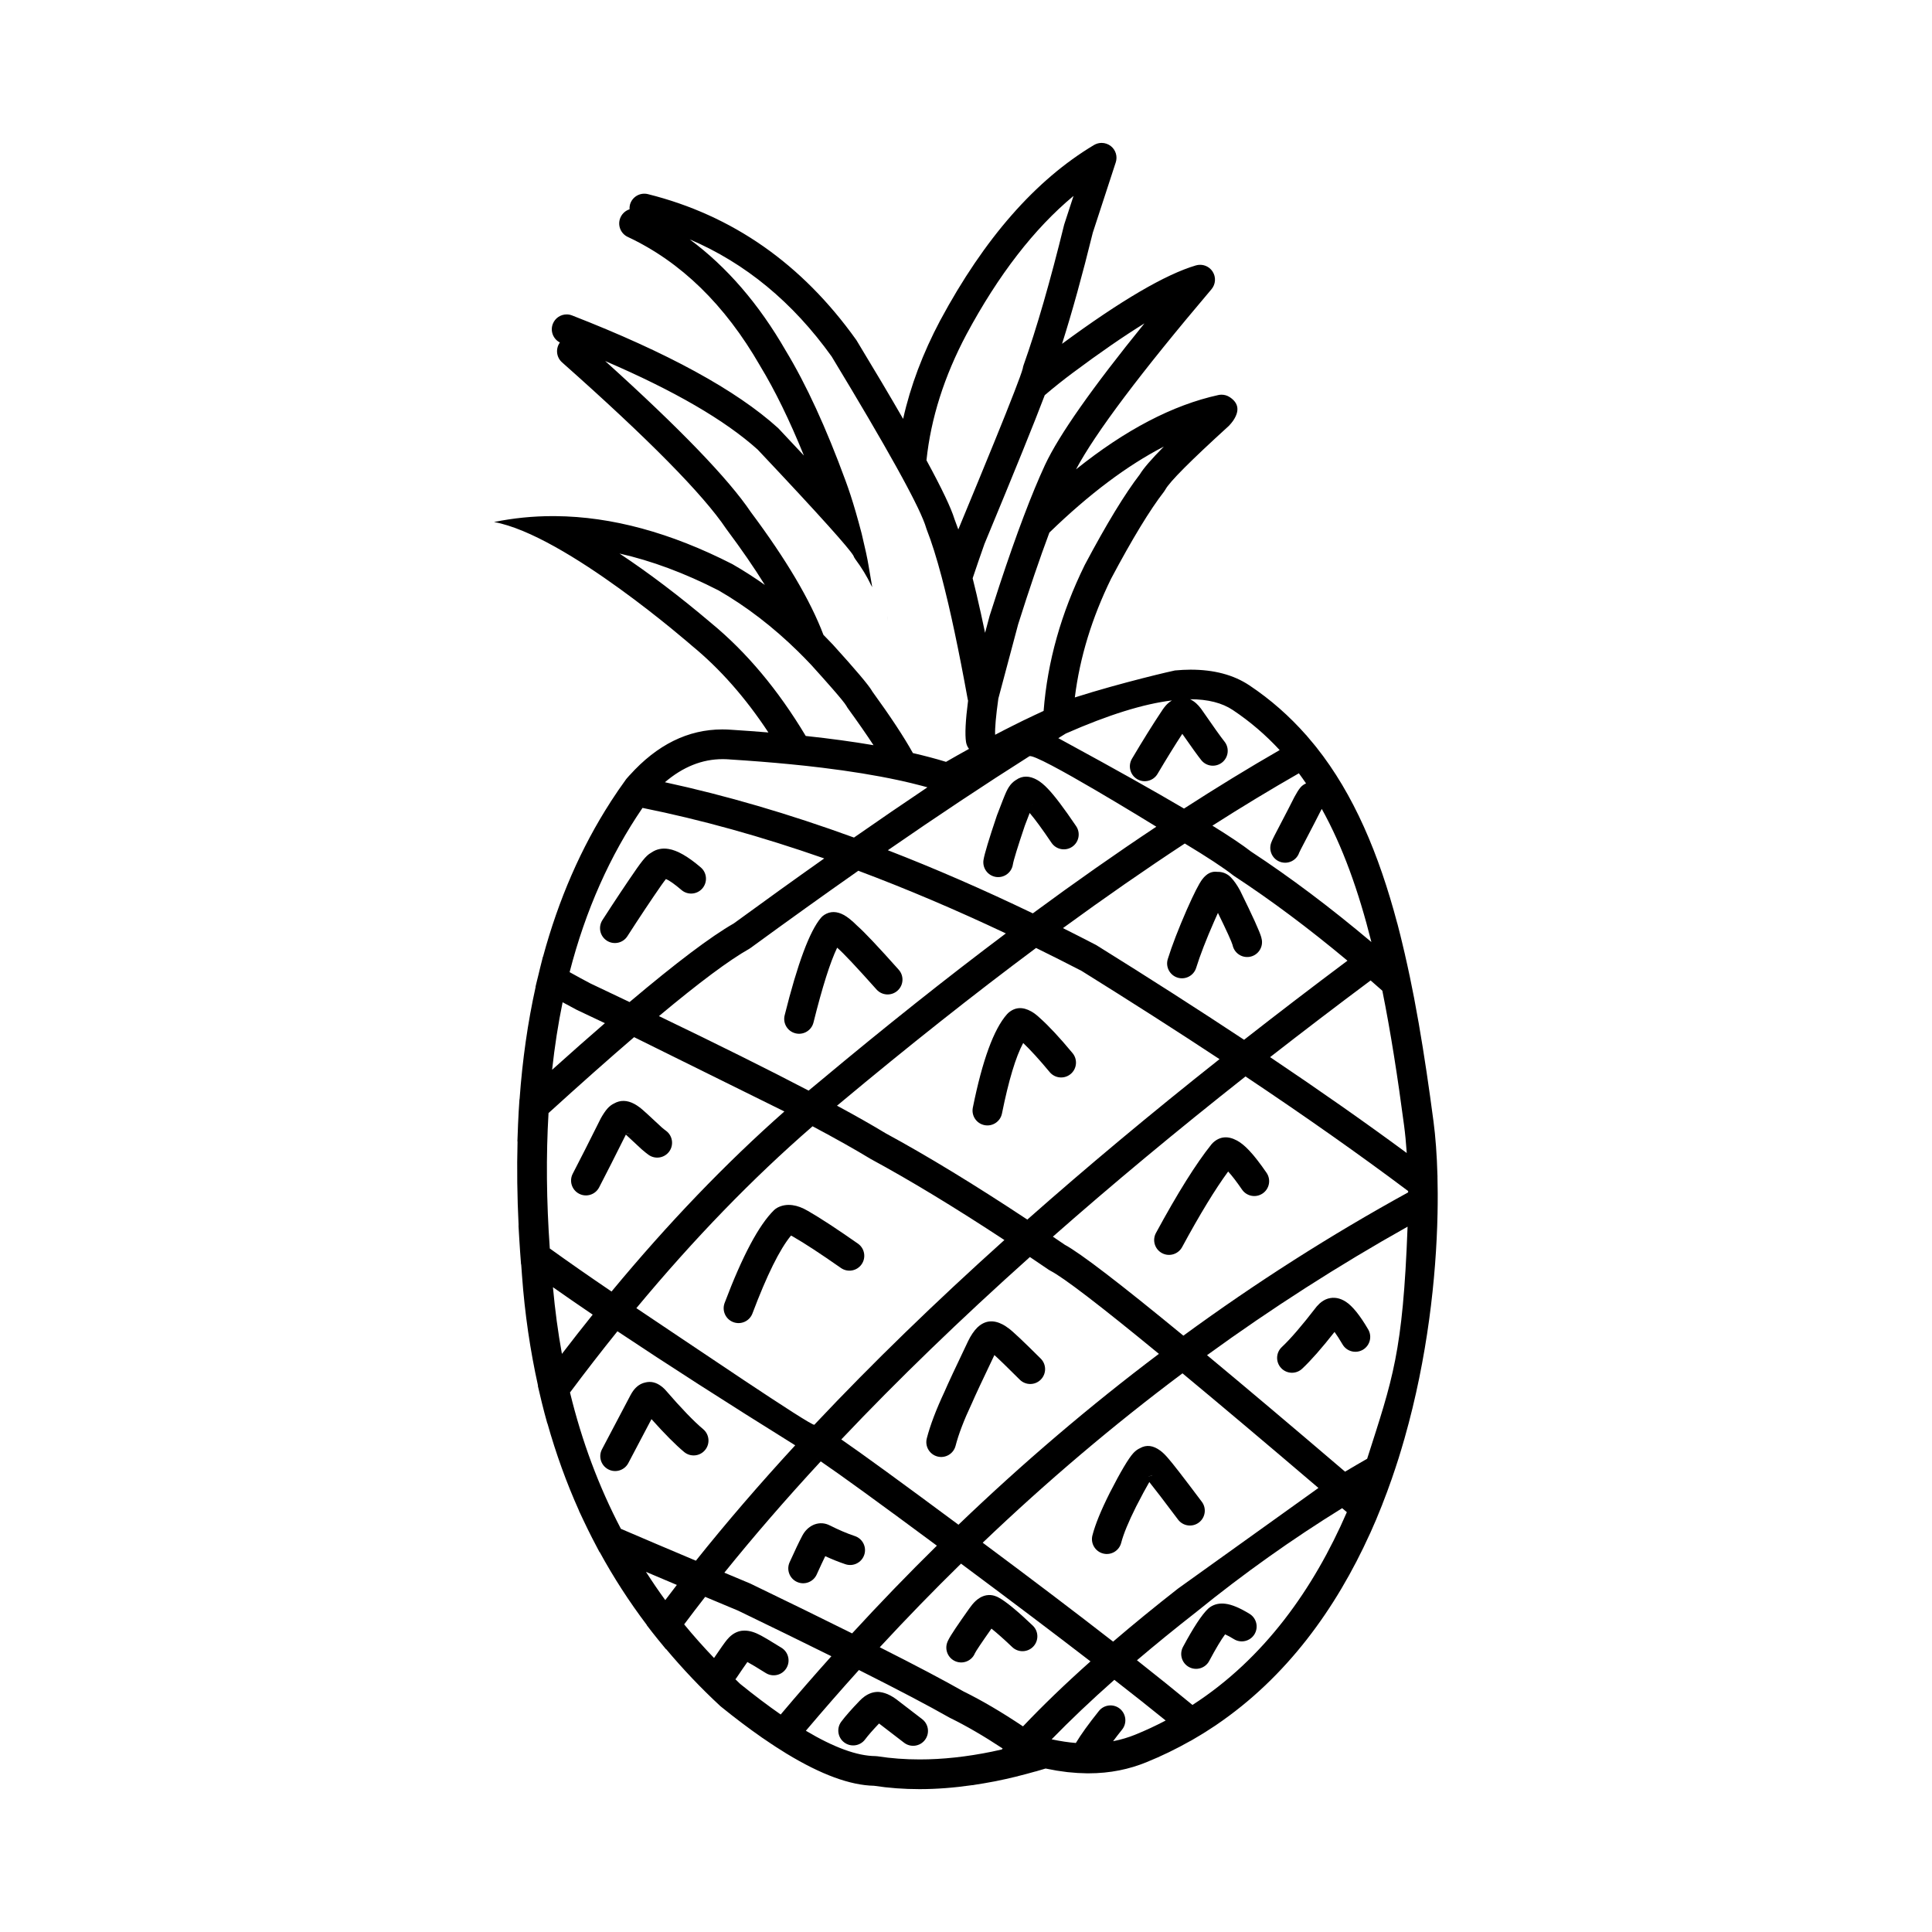 <?xml version="1.0" encoding="UTF-8"?>
<!-- Uploaded to: ICON Repo, www.iconrepo.com, Generator: ICON Repo Mixer Tools -->
<svg fill="#000000" width="800px" height="800px" version="1.1" viewBox="144 144 512 512" xmlns="http://www.w3.org/2000/svg">
 <g>
  <path d="m525.06 455.74c-0.023 0.016-0.043 0.027-0.062 0.043 0.02-0.016 0.039-0.023 0.07-0.039z"/>
  <path d="m455.48 321.65v0.004l0.004-0.004z"/>
  <path d="m524.95 455.66s-0.004 0-0.004-0.004c-0.152-5.609-0.527-10.5-1.047-14.414-1.191-9.027-2.461-17.652-3.891-25.875 0 0.004 0 0.008 0.004 0.008-0.051-0.289-0.102-0.566-0.156-0.855-0.281-1.598-0.57-3.18-0.867-4.746-0.082-0.461-0.168-0.926-0.254-1.387-0.367-1.887-0.734-3.742-1.121-5.578-0.023-0.121-0.047-0.246-0.078-0.367 0-0.004 0-0.004-0.004-0.004-0.383-1.816-0.773-3.602-1.184-5.367 0.004 0 0.008-0.004 0.008-0.004-0.055-0.234-0.117-0.469-0.168-0.699-0.211-0.902-0.422-1.801-0.637-2.695-0.152-0.652-0.309-1.297-0.473-1.941-0.176-0.688-0.348-1.379-0.527-2.062-0.078-0.297-0.148-0.59-0.223-0.879h-0.004s-0.004 0.004-0.008 0.004c-4.926-18.594-11.586-34.316-21.473-46.766-0.242-0.301-0.496-0.598-0.734-0.898-0.547-0.668-1.098-1.332-1.664-1.977-0.098-0.117-0.188-0.23-0.281-0.344h-0.008l-0.008 0.004c-4.391-4.977-9.359-9.391-15.039-13.18-4.215-2.816-9.441-4.164-15.598-4.164-1.309 0-2.672 0.082-4.066 0.203 0.012-0.004 0.016-0.012 0.027-0.016-0.363 0.043-14.113 3.188-26.625 7.172 0 0-0.004 0-0.004 0.004 0.004-0.004 0.004-0.012 0.004-0.016h-0.004c1.32-10.594 4.527-21.078 9.609-31.457 5.621-10.574 10.297-18.262 14.023-23.066 0.137-0.172 0.25-0.355 0.355-0.543 1.113-2.062 6.676-7.644 16.691-16.762 0.086-0.078 0.172-0.16 0.254-0.25 0.402-0.434 0.73-0.836 0.984-1.203 0.043-0.062 0.09-0.129 0.133-0.191 1.664-2.539 1.328-4.574-1.008-6.106-0.648-0.422-1.398-0.641-2.16-0.641-0.277 0-0.562 0.031-0.84 0.09-12.074 2.644-24.648 9.207-37.73 19.699 5.144-9.664 17.113-25.578 35.895-47.73 1.125-1.332 1.25-3.238 0.297-4.695-0.738-1.137-1.996-1.785-3.301-1.785-0.367 0-0.746 0.047-1.113 0.156-8.086 2.387-19.91 9.312-35.477 20.781 2.668-8.41 5.387-18.223 8.148-29.453l6.082-18.629c0.512-1.562 0-3.277-1.285-4.301-0.715-0.57-1.586-0.859-2.461-0.859-0.695 0-1.395 0.188-2.023 0.559-15.477 9.254-29.059 24.734-40.734 46.457l-0.012 0.016c-4.609 8.688-7.887 17.391-9.832 26.102-3.457-6.004-7.555-12.906-12.301-20.734-0.051-0.082-0.102-0.164-0.164-0.25-14.371-20.117-32.762-32.973-55.164-38.574-2.109-0.527-4.25 0.754-4.781 2.863-0.094 0.387-0.109 0.773-0.09 1.16-0.008 0.004-0.016 0.004-0.023 0.004-0.996 0.324-1.863 1.047-2.348 2.078-0.926 1.969-0.07 4.312 1.895 5.234 14.074 6.598 25.746 17.965 35.039 34.105l0.043 0.082c3.922 6.453 7.789 14.371 11.598 23.75-2.062-2.215-4.281-4.578-6.66-7.102-0.07-0.078-0.145-0.148-0.223-0.223-11.074-10.016-29.262-19.949-54.559-29.805-0.477-0.184-0.957-0.273-1.426-0.273-1.578 0-3.066 0.957-3.672 2.508-0.742 1.902 0.098 4.027 1.875 4.934v0.004c-1.188 1.625-0.961 3.902 0.57 5.262 22.895 20.301 37.398 35.012 43.512 44.125 0.035 0.055 0.078 0.109 0.121 0.168 3.918 5.246 7.293 10.141 10.113 14.695-2.758-1.957-5.578-3.769-8.457-5.426-0.055-0.035-0.113-0.062-0.176-0.102-16.34-8.344-31.961-12.586-46.852-12.711h-0.008c-0.223 0-0.449-0.004-0.676-0.004-5.293 0-10.496 0.523-15.609 1.566 18.887 3.41 52.469 32.805 52.469 32.805 7.418 6.09 14.172 13.75 20.25 22.965h0.004v0.004c-3.156-0.266-6.41-0.504-9.781-0.715-0.82-0.062-1.637-0.094-2.441-0.094-9.094 0-17.273 4.051-24.535 12.117h-0.012c-0.254 0.281-0.508 0.562-0.754 0.848-0.07 0.082-0.145 0.168-0.207 0.254-1.418 1.957-2.789 3.949-4.102 5.988 0 0 0.004 0.004 0.008 0.004-7.836 12.141-13.785 25.836-17.906 41.031-0.012-0.004-0.02-0.012-0.031-0.02-0.082 0.309-0.148 0.629-0.23 0.934-0.355 1.34-0.672 2.699-1 4.062-0.238 1-0.512 1.984-0.734 2.996 0.008 0.008 0.023 0.012 0.035 0.02-2.078 9.371-3.5 19.293-4.254 29.758l-0.031 0.031c-0.16 2.203-0.281 4.441-0.379 6.695-0.023 0.512-0.035 1.02-0.055 1.535-0.039 0.98-0.086 1.961-0.113 2.953 0.016-0.016 0.027-0.023 0.039-0.039-0.191 7.188-0.102 14.617 0.281 22.289-0.012-0.008-0.02-0.02-0.031-0.031 0.035 0.746 0.09 1.5 0.129 2.25 0.031 0.48 0.055 0.961 0.086 1.441 0.137 2.199 0.281 4.41 0.465 6.648 0.012 0.008 0.023 0.016 0.039 0.023 0.078 0.992 0.129 1.965 0.215 2.965 0.734 10.145 2.176 19.852 4.242 29.172-0.016 0.016-0.027 0.031-0.043 0.047 0.27 1.191 0.555 2.367 0.84 3.547 0.078 0.316 0.148 0.637 0.227 0.953 0.453 1.832 0.926 3.648 1.438 5.445 0.008-0.016 0.02-0.023 0.023-0.035 2.273 8.055 5.059 15.785 8.387 23.18-0.008-0.004-0.023-0.012-0.031-0.016h-0.004c0.117 0.242 0.242 0.488 0.352 0.742 0.289 0.641 0.602 1.27 0.898 1.906 0.73 1.543 1.477 3.078 2.254 4.59 0.367 0.707 0.73 1.41 1.102 2.113 0.281 0.527 0.543 1.066 0.832 1.59 0.023 0.012 0.047 0.02 0.07 0.031 3.68 6.734 7.844 13.172 12.488 19.316-0.012 0.008-0.02 0.023-0.027 0.035 0.969 1.277 1.965 2.543 2.981 3.797 0.184 0.227 0.371 0.453 0.559 0.68 0.516 0.637 1.031 1.277 1.559 1.906 0.012-0.012 0.02-0.023 0.031-0.039 4.414 5.258 9.176 10.301 14.348 15.086 0.066 0.059 0.133 0.117 0.195 0.168 3.766 3.051 7.352 5.758 10.781 8.141-0.004-0.004-0.004 0-0.004 0.004 0.223 0.148 0.43 0.285 0.648 0.434 0.637 0.441 1.266 0.859 1.887 1.277 0.402 0.266 0.801 0.535 1.195 0.789 0.781 0.508 1.551 0.992 2.32 1.465 0.191 0.121 0.391 0.254 0.582 0.371 0-0.004 0-0.004 0.004-0.004 9.098 5.527 16.82 8.371 23.152 8.5 3.891 0.594 7.918 0.891 12.07 0.891 4.516 0 9.199-0.371 14.023-1.066-0.004 0.004-0.012 0.016-0.016 0.023 0.238-0.039 0.484-0.09 0.723-0.125 1.543-0.234 3.102-0.5 4.68-0.801 0.23-0.043 0.457-0.078 0.688-0.125 1.781-0.352 3.59-0.766 5.414-1.207 0.176-0.047 0.352-0.078 0.527-0.121 0.004-0.012 0.016-0.016 0.02-0.023 1.543-0.383 3.098-0.797 4.668-1.246 0.008 0.008 0.012 0.012 0.016 0.012 0.879-0.25 1.77-0.508 2.66-0.785-0.051-0.012-0.098-0.023-0.152-0.031 0.055 0.008 0.102 0.02 0.156 0.031v0.004s-0.004-0.004-0.004 0c0.477 0.102 0.934 0.176 1.402 0.262 0.512 0.102 1.031 0.211 1.535 0.289 0.402 0.07 0.789 0.109 1.18 0.168 0.559 0.082 1.121 0.168 1.664 0.23 0.398 0.043 0.789 0.07 1.18 0.102 0.512 0.043 1.035 0.098 1.543 0.129 0.414 0.023 0.82 0.031 1.227 0.043 0.391 0.012 0.789 0.043 1.176 0.043-0.008 0-0.012-0.004-0.016-0.004 0.145 0 0.293 0.008 0.438 0.008 5.863 0 10.895-1.117 15.344-2.926 4.113-1.664 8.004-3.574 11.715-5.672 0.004 0.008 0.004 0.012 0.012 0.012 0.238-0.133 0.469-0.277 0.699-0.41 0.633-0.371 1.27-0.75 1.898-1.125 0.461-0.285 0.926-0.562 1.379-0.848 0.656-0.414 1.301-0.84 1.945-1.262 0.297-0.199 0.602-0.391 0.895-0.582 0-0.004-0.008-0.004-0.008-0.004 18.699-12.695 31.762-30.871 40.73-50.676 0 0 0 0.004 0.004 0.004 0.051-0.098 0.094-0.199 0.137-0.297 0.527-1.18 1.043-2.348 1.543-3.527 0.051-0.137 0.105-0.27 0.164-0.41 0.441-1.055 0.875-2.117 1.297-3.184 0.047-0.121 0.094-0.238 0.145-0.359 0 0-0.004 0-0.008-0.004 0.883-2.231 1.707-4.465 2.492-6.715 0-0.004 0-0.004 0.004-0.004 0.031-0.09 0.055-0.176 0.086-0.262 0.59-1.703 1.16-3.406 1.699-5.117 0.016-0.043 0.023-0.082 0.039-0.121 0.504-1.609 0.984-3.223 1.445-4.832 0.051-0.164 0.098-0.328 0.148-0.492h-0.004c6.055-21.293 8.391-42.586 8.734-59.547v0.004c0.004-0.102 0-0.203 0.004-0.305 0.031-1.535 0.047-3.035 0.039-4.496v-0.605c-0.004-1.457-0.031-2.867-0.062-4.234 0.008-0.102 0.008-0.199 0.008-0.293zm-8.855-13.387c0.289 2.168 0.527 4.613 0.707 7.285-10.945-8.074-23.02-16.547-36.215-25.406-0.191 0.156-0.004 0-0.004 0h0.004c8.613-6.715 17.492-13.492 26.641-20.32h0.004c1.027 0.898 2.066 1.805 3.106 2.723 2.195 10.898 4.051 22.793 5.758 35.719zm-59.008 65.441h0.004c0.09 0.078 0.184 0.156 0.277 0.234 9.969 8.27 21.984 18.391 36.035 30.375l-37.23 26.676c-6.121 4.789-11.852 9.469-17.191 14.047h-0.004c-9.93-7.727-21.445-16.465-34.555-26.211-0.113 0.105-0.223 0.211-0.328 0.316 0.105-0.105 0.215-0.211 0.328-0.316 17.012-16.242 34.66-31.199 52.945-44.883-0.094-0.086-0.191-0.164-0.281-0.238zm-59.078 40.352h-0.008c-15.039-11.164-25.391-18.695-31.047-22.602-0.109 0.117-0.215 0.23-0.32 0.344 0.105-0.113 0.211-0.227 0.316-0.344h0.004c14.922-15.762 31.582-31.875 49.98-48.34 1.645 1.105 3.309 2.231 4.992 3.379 0.137 0.09 0.277 0.176 0.422 0.25 3.477 1.785 13.07 9.125 28.773 22.031-18.344 13.824-36.047 28.91-53.113 45.281zm-38.668-105.59c6.242 3.324 11.344 6.199 15.316 8.613 0.059 0.039 0.117 0.07 0.176 0.102 10.379 5.621 22.16 12.762 35.344 21.43h-0.004c-18.379 16.516-35.035 32.688-49.961 48.527-0.137 0.145-0.262 0.281-0.395 0.422-0.574 0.609-33.867-22.027-47.172-30.895-0.027 0.031-0.055 0.062-0.082 0.098 0.027-0.035 0.051-0.062 0.074-0.098 0 0 0.004 0 0.004-0.004v0.004c15.285-18.398 30.855-34.465 46.699-48.199zm11.875-67.801c0.082 0.031 0.168 0.055 0.25 0.086 12.727 4.769 25.758 10.301 39.094 16.605-15.699 11.789-32.062 24.793-49.078 39.012-1.066 0.867-2.129 1.75-3.188 2.641 0 0 0 0.004-0.004 0.004-10.551-5.516-23.77-12.098-39.66-19.742h-0.004c10.664-8.906 18.629-14.844 23.898-17.809 0.129-0.078 0.262-0.164 0.387-0.254 9.898-7.227 19.41-14.047 28.547-20.453-0.078-0.027-0.16-0.062-0.242-0.09zm45.57-30.258c-0.051-0.027-0.098-0.055-0.148-0.082 0.051 0.027 0.102 0.051 0.156 0.082 1.676-1.062 33.645 18.668 33.645 18.668-10.562 7.016-21.477 14.668-32.73 22.961l-0.004 0.004c-13.086-6.297-25.891-11.875-38.414-16.727-0.309 0.211-0.004 0-0.004 0 13.336-9.223 25.84-17.523 37.5-24.906zm-12.504 5.074h0.004l0.004 0.004v0.004c0-0.004-0.004-0.004-0.008-0.008zm-42.777 181.79c-0.383-0.262-0.734-0.496-1.066-0.715h0.004c0.328 0.219 0.684 0.457 1.062 0.715 5.152 3.504 15.406 10.945 30.777 22.336-7.617 7.492-15.102 15.242-22.461 23.246v0.004c-7.789-3.879-16.762-8.27-26.914-13.172-0.062-0.035-0.129-0.062-0.191-0.086-2.316-0.973-4.566-1.914-6.754-2.832h-0.004c7.812-9.688 16.328-19.52 25.547-29.496zm54.75-64.082c-0.004 0.004-0.004 0.004-0.004 0.004-14.031-9.281-26.547-16.906-37.551-22.875-3.473-2.109-7.766-4.547-12.887-7.312-0.051 0.043-0.102 0.086-0.152 0.129 0.051-0.043 0.102-0.086 0.148-0.129h0.004c0.23-0.191 0.457-0.379 0.688-0.566l0.031-0.023c18.109-15.125 35.453-28.859 52.035-41.207 3.988 1.957 8 3.977 12.043 6.066 12.977 8.082 25.172 15.875 36.57 23.395v0.008c-18.203 14.41-35.172 28.586-50.926 42.512zm18.352-72.688c-0.086-0.055-0.176-0.105-0.266-0.148-2.898-1.504-5.777-2.965-8.648-4.402-0.004 0.004-0.004 0.004-0.008 0.004 0 0 0.004 0 0.004-0.004v-0.004h0.004c11.117-8.113 21.883-15.586 32.289-22.418h0.004c5.984 3.609 10.25 6.414 12.809 8.422 0.09 0.066 0.18 0.129 0.273 0.195 9.766 6.398 19.777 13.879 30.023 22.434-9.41 7.039-18.543 14.031-27.398 20.961-12.137-8.027-25.164-16.379-39.086-25.039zm55.512-42.898c-0.57 0.238-1.098 0.605-1.516 1.113-0.02 0.027-0.043 0.051-0.062 0.078-0.43 0.539-0.91 1.301-1.438 2.281l-0.082 0.148c-0.465 0.973-2.219 4.363-5.254 10.172-0.398 0.762-0.688 1.387-0.867 1.875-0.016 0.051-0.035 0.098-0.051 0.148v-0.004c-0.699 2.055 0.402 4.297 2.461 4.996s4.297-0.402 4.992-2.461c-0.004 0.004-0.004 0.004-0.004 0.008 0.062-0.16 0.211-0.469 0.449-0.922 2.981-5.703 4.742-9.113 5.305-10.254 0.09-0.168 0.156-0.289 0.234-0.418 5.531 9.941 9.738 21.695 13.148 35.277-10.887-9.172-21.52-17.16-31.895-23.977-2.246-1.746-5.656-4.031-10.234-6.867-1.133 0.723-0.004 0-0.004 0 7.844-5.008 15.484-9.625 22.914-13.875 0.648 0.879 1.285 1.77 1.902 2.68zm-35.547-21.988c-0.43 0.258-0.848 0.566-1.254 0.961-0.543 0.543-1.078 1.234-1.605 2.09l0.062-0.105c-2.262 3.387-4.859 7.555-7.797 12.508-1.105 1.875-0.492 4.289 1.375 5.398 1.879 1.109 4.293 0.488 5.402-1.379 2.441-4.121 4.617-7.637 6.566-10.621 2.469 3.543 4.148 5.875 5.027 6.969 1.359 1.699 3.836 1.965 5.539 0.605 1.691-1.359 1.965-3.844 0.602-5.539-0.926-1.148-2.957-4.008-6.109-8.562l-0.109-0.156c-0.414-0.547-0.84-1.012-1.262-1.395-0.527-0.469-1.066-0.828-1.609-1.086 0.016 0 0.035-0.004 0.055-0.004 4.684 0 8.441 0.973 11.281 2.875 4.602 3.07 8.699 6.606 12.387 10.594-8.211 4.723-16.652 9.887-25.344 15.5h-0.004c-7.965-4.688-18.227-10.449-30.73-17.246-0.848-0.469-1.715-0.941-2.578-1.406-0.18 0.102-0.184 0.098-0.012 0 0.668-0.414 1.328-0.82 1.977-1.223 11.305-4.984 20.668-7.875 28.141-8.777zm-2.168-67.262v0.008c-3.277 3.32-5.387 5.762-6.32 7.324-3.977 5.164-8.84 13.152-14.582 23.965l-0.055 0.109c-6.234 12.691-9.855 25.559-10.875 38.613 0 0-0.004 0-0.008 0.004v0.016c-1.664 0.762-3.344 1.559-5.059 2.387-0.004 0-0.012-0.004-0.012-0.004-0.238 0.113-0.488 0.242-0.727 0.359-0.688 0.336-1.383 0.684-2.078 1.035-0.816 0.406-1.633 0.82-2.461 1.242-0.66 0.34-1.324 0.688-1.988 1.031-0.172 0.094-0.336 0.176-0.508 0.27v-0.004l-0.008 0.004c-0.082-1.734 0.199-4.93 0.852-9.598l5.25-19.688c2.945-9.316 5.703-17.418 8.273-24.297l-0.004 0.004c0-0.004 0.004-0.004 0.004-0.004 10.516-10.195 20.617-17.785 30.305-22.777zm-24.121-19.547c7.195-5.367 13.52-9.73 18.996-13.109h0.004c-13.82 17.035-22.602 29.523-26.328 37.469l-0.016 0.031c-1.758 3.809-3.633 8.32-5.606 13.539 0 0.004-0.004 0.004-0.004 0.004-2.031 5.352-4.172 11.453-6.43 18.289-0.855 2.578-1.719 5.254-2.602 8.043l-0.051 0.172-1.191 4.453c-0.73-3.5-1.453-6.769-2.168-9.805h0.008c-0.121-0.508-0.242-1-0.363-1.5-0.051-0.23-0.109-0.469-0.168-0.699-0.199-0.836-0.402-1.656-0.602-2.457 0.98-2.934 2.023-5.957 3.125-9.078 8.031-19.344 13.352-32.469 15.984-39.445v0.004c2.394-2.043 4.867-4.012 7.41-5.91zm-38.758 23.145c1.168-11.098 4.691-22.219 10.602-33.359 8.484-15.785 17.941-28.008 28.363-36.68l0.004 0.004-2.406 7.379c-0.031 0.09-0.055 0.188-0.086 0.277-3.684 15-7.266 27.398-10.75 37.211-0.098 0.27-0.168 0.551-0.203 0.836-0.109 0.441-0.383 1.258-0.797 2.402-0.004 0-0.004 0.004-0.004 0.004-0.715 1.973-1.883 5-3.5 9.047-0.043 0.117-0.09 0.223-0.133 0.344-0.266 0.652-0.543 1.348-0.828 2.059-0.098 0.25-0.195 0.488-0.301 0.746-0.254 0.621-0.516 1.277-0.789 1.945-0.145 0.363-0.285 0.719-0.441 1.094-0.254 0.629-0.523 1.289-0.793 1.957-2.539 6.242-5.699 13.91-9.5 23.078-0.004 0.004-0.004 0.004-0.004 0.004-0.34-0.965-0.676-1.883-1.008-2.734-0.895-2.945-3.371-8.145-7.434-15.609zm-46.543 13.75c-5.918-8.789-18.781-22.137-38.605-40.031h0.004c18.309 7.867 31.777 15.691 40.414 23.469 8.336 8.832 14.633 15.625 18.891 20.375v0.004c3.652 4.07 5.809 6.633 6.461 7.699 0.125 0.336 0.301 0.66 0.516 0.953 1.691 2.269 3.07 4.543 4.148 6.812 0.078 0.156 0.16 0.312 0.254 0.457 0.027 0.051 0.059 0.105 0.086 0.168l-0.988-5.801c-0.281-1.762-0.891-4.559-1.812-8.395l-0.02-0.078c-0.523-2.004-1.039-3.871-1.543-5.621-0.934-3.227-1.844-6.004-2.715-8.34-5.141-14.016-10.418-25.496-15.832-34.434-7.133-12.395-15.625-22.23-25.465-29.512 14.746 6.289 27.297 16.633 37.629 31.055 7.273 12.008 12.965 21.715 17.105 29.172 0.414 0.754 0.812 1.477 1.199 2.18 0.113 0.215 0.23 0.418 0.34 0.621 0.324 0.602 0.637 1.184 0.941 1.746 0.145 0.277 0.289 0.547 0.43 0.809 0.262 0.496 0.516 0.973 0.754 1.438 0.16 0.305 0.312 0.594 0.461 0.887 0.211 0.41 0.414 0.812 0.609 1.195 0.156 0.309 0.301 0.602 0.438 0.891 0.172 0.344 0.344 0.688 0.496 1.004 0.145 0.309 0.281 0.594 0.414 0.883 0.125 0.273 0.254 0.555 0.375 0.809 0.148 0.328 0.273 0.629 0.402 0.934 0.078 0.184 0.168 0.379 0.238 0.547 0.391 0.941 0.68 1.738 0.863 2.383 0.035 0.121 0.078 0.242 0.125 0.363 1.281 3.25 2.602 7.453 3.965 12.59 0.266 1.02 0.539 2.082 0.809 3.172 0.043 0.168 0.082 0.34 0.121 0.508 0.23 0.93 0.461 1.879 0.691 2.856 0.059 0.25 0.117 0.488 0.176 0.734 0.258 1.113 0.52 2.258 0.781 3.441 0.016 0.051 0.023 0.098 0.035 0.152 0.273 1.215 0.543 2.477 0.816 3.762 1.133 5.332 2.289 11.258 3.473 17.789 0.02 0.113 0.059 0.211 0.086 0.312-0.004 0.023-0.008 0.043-0.008 0.062h0.004c-0.676 5.25-0.855 8.887-0.535 10.914 0.109 0.688 0.387 1.305 0.785 1.812 0 0.004 0.004 0.004 0.004 0.004-2.004 1.105-4.023 2.242-6.086 3.434 0 0.004 0 0.004-0.004 0.004-2.695-0.828-5.629-1.602-8.773-2.328-0.004 0-0.004-0.004-0.004-0.004h-0.004c-2.336-4.215-5.93-9.672-10.785-16.363-0.027-0.055-0.055-0.102-0.082-0.152-0.91-1.547-4.348-5.613-10.32-12.199l-0.047-0.051c-0.812-0.867-1.633-1.715-2.461-2.547h-0.004v-0.004s-0.004 0-0.004-0.004v0.004c-3.481-9.188-9.895-20.031-19.242-32.539zm14.078-14.996c0.004 0 0.004 0.004 0.004 0.004h-0.004zm-24.621 44.375c-8.398-7.113-16.484-13.246-24.262-18.395 8.48 1.906 17.23 5.164 26.246 9.766 7.434 4.297 14.453 9.691 21.059 16.168v0.004c1.172 1.152 2.336 2.336 3.484 3.555 2.297 2.543 4.176 4.641 5.637 6.324 2.07 2.371 3.293 3.875 3.668 4.516 0.09 0.188 0.203 0.375 0.328 0.547 2.723 3.746 5.016 7.047 6.887 9.906 0 0.004 0 0.004 0.004 0.004-5.473-0.934-11.457-1.75-17.961-2.449v-0.004h-0.004c-7.328-12.23-15.688-22.211-25.086-29.941zm3.074 36.09c0.582 0 1.168 0.023 1.754 0.066l0.062 0.012c5.656 0.355 10.984 0.777 16.012 1.266 1.289 0.125 2.551 0.254 3.797 0.387 0.191 0.023 0.391 0.043 0.586 0.062 1.406 0.152 2.785 0.312 4.137 0.48 7.484 0.914 14.168 2.004 20.043 3.266 0.355 0.078 0.723 0.148 1.074 0.23 0.781 0.172 1.551 0.352 2.309 0.535 0.035 0.008 0.066 0.016 0.102 0.023 1 0.238 1.965 0.484 2.906 0.734 0.508 0.129 0.992 0.273 1.484 0.406-6.289 4.215-12.773 8.656-19.457 13.309v0.004h-0.004c-17.246-6.281-33.945-11.164-50.105-14.66 4.758-4.062 9.852-6.121 15.301-6.121zm-21.238 12.922c15.516 3.129 31.562 7.594 48.156 13.391v0.004h-0.004c-7.738 5.461-15.73 11.211-23.988 17.234-6.047 3.453-15.246 10.395-27.59 20.816h0.004c0 0.012 0 0-0.004 0.012-3.367-1.617-6.848-3.269-10.441-4.965-1.824-0.965-3.644-1.953-5.453-2.965 4.219-16.395 10.684-30.887 19.32-43.527zm-19.457 44.047c0.02-0.078 0.043-0.164 0.059-0.246 0.008-0.023 0.016-0.043 0.023-0.07-0.035 0.145-0.078 0.293-0.109 0.441 0.012-0.039 0.016-0.086 0.027-0.125zm-1.719 7.457c1.227 0.672 2.457 1.332 3.688 1.984l0.16 0.078c2.5 1.184 4.961 2.348 7.359 3.484h-0.004c-4.336 3.754-9 7.867-13.988 12.352 0.68-6.176 1.598-12.152 2.785-17.898zm-3.734 29.367c8.441-7.672 15.996-14.379 22.68-20.117-0.551-0.266 39.824 19.695 39.824 19.695-15.547 13.723-30.816 29.621-45.805 47.715-6.059-4.109-11.512-7.91-16.363-11.406-0.891-12.621-1.004-24.586-0.336-35.887zm1.172 46.152c3.285 2.309 6.793 4.727 10.531 7.266v0.004c-2.723 3.394-5.445 6.859-8.152 10.398-1.043-5.727-1.832-11.621-2.379-17.668zm4.519 27.898c4.172-5.586 8.359-10.992 12.574-16.223 13.207 8.812 28.91 18.895 47.109 30.223-9.516 10.34-18.293 20.527-26.32 30.578v0.004c-7.516-3.168-14.137-5.984-19.871-8.449-5.856-11.184-10.355-23.23-13.492-36.133zm28.312 51.004c-1.031 1.344-2.055 2.68-3.066 4.016-1.785-2.441-3.477-4.941-5.109-7.481 2.594 1.102 5.324 2.254 8.18 3.461 0 0 0 0.004-0.004 0.004zm27.523 34.332c-3.367-2.34-6.945-5.039-10.746-8.113-0.43-0.402-0.832-0.82-1.258-1.223 0.07-0.082 0.141-0.156 0.203-0.242 1.348-2.004 2.336-3.441 2.977-4.332 0.941 0.504 2.559 1.473 4.883 2.93 1.844 1.148 4.273 0.59 5.426-1.254 1.156-1.844 0.594-4.273-1.246-5.43-3.023-1.891-5.07-3.094-6.144-3.602-0.73-0.359-1.43-0.617-2.094-0.773-0.762-0.18-1.5-0.23-2.203-0.156l-0.164 0.016c-1.203 0.176-2.293 0.75-3.273 1.723-0.207 0.199-0.406 0.418-0.602 0.656l0.004-0.004c-0.57 0.688-1.715 2.305-3.426 4.832-2.766-2.887-5.414-5.856-7.918-8.91 1.812-2.418 3.668-4.856 5.57-7.293 2.797 1.172 5.703 2.387 8.723 3.652 9.227 4.457 17.473 8.488 24.719 12.082v0.004c-4.531 5.047-9.004 10.191-13.43 15.438zm-8.109-14.852v-0.004h0.004l-0.004 0.004zm66.715 24.121c-0.859 0.195-1.719 0.387-2.566 0.562 0 0.004 0.004 0.004 0.004 0.004h-0.004c-6.742 1.383-13.152 2.074-19.219 2.074-3.852 0-7.57-0.277-11.152-0.836-0.191-0.027-0.383-0.043-0.574-0.047-4.84-0.039-10.984-2.289-18.422-6.715 4.633-5.477 9.32-10.84 14.062-16.098-0.449-0.223-0.898-0.449-1.359-0.676 0.461 0.227 0.914 0.457 1.363 0.676h-0.004c10.555 5.305 18.527 9.504 23.93 12.578 0.074 0.043 0.145 0.078 0.219 0.117 4.289 2.098 8.934 4.801 13.941 8.102-0.07 0.09-0.148 0.168-0.219 0.258zm5.609-6.121h-0.004c-5.656-3.785-10.895-6.867-15.73-9.242-5.16-2.938-12.562-6.848-22.223-11.719h-0.004c7.059-7.633 14.242-15.023 21.539-22.168-0.082-0.062-0.164-0.121-0.25-0.184 0.082 0.062 0.164 0.121 0.25 0.184v0.004c0.281 0.211 0.562 0.418 0.844 0.629 12.691 9.438 23.844 17.863 33.461 25.273v0.004c-6.644 5.914-12.609 11.656-17.883 17.219zm29.715 2.211c-1.766 0.715-3.711 1.305-5.844 1.723 0.723-0.961 1.5-1.977 2.394-3.09 1.359-1.699 1.078-4.176-0.617-5.539-1.695-1.359-4.176-1.078-5.535 0.617-2.742 3.426-4.754 6.234-6.109 8.48-1.988-0.16-4.133-0.484-6.414-0.973 4.945-5.082 10.484-10.336 16.617-15.766h0.004v0.004c5.027 3.91 9.559 7.504 13.598 10.781-2.598 1.363-5.293 2.633-8.094 3.762zm15.195-7.887c-4.348-3.594-9.25-7.539-14.707-11.844-0.043 0.035-0.082 0.07-0.121 0.102 0.039-0.035 0.078-0.07 0.117-0.102v-0.004l0.004 0.004c4.914-4.176 10.172-8.457 15.766-12.832l0.055-0.047c12.48-10.117 25.34-19.254 38.555-27.422v-0.004l0.004 0.004c0.375 0.32 0.758 0.645 1.141 0.973 0.031 0.031 0.062 0.062 0.098 0.086-8.785 20.258-21.863 38.793-40.91 51.086zm46.297-65.246c-1.957 1.121-3.91 2.254-5.844 3.418l-0.012 0.004h-0.004c-14.164-12.094-26.355-22.383-36.574-30.867h-0.008c17.168-12.461 34.891-23.816 53.152-34.059-1.25 33.441-3.945 40.328-10.711 61.504zm-48.703-32.621c-16.82-13.832-27.293-21.863-31.418-24.082-1.066-0.73-2.121-1.445-3.176-2.156-0.164 0.148-0.004 0.004-0.004 0.004s0-0.004 0.004-0.004h0.004c15.789-13.91 32.805-28.055 51.051-42.457 16.023 10.707 30.395 20.832 43.098 30.367 0.004 0.121 0.004 0.242 0.004 0.359-20.539 11.289-40.395 23.945-59.562 37.969z"/>
  <path d="m455.48 321.65-0.012 0.004h0.012z"/>
  <path d="m354.81 417.84c2.109 0.527 4.246-0.754 4.773-2.867 2.348-9.414 4.438-16.023 6.273-19.82 0.023 0.023 0.047 0.043 0.07 0.062 1.562 1.34 5.012 5.008 10.363 11.008 1.445 1.625 3.941 1.766 5.559 0.316 1.625-1.441 1.77-3.938 0.316-5.559-5.465-6.137-9.125-10.004-10.988-11.633-1.363-1.363-2.543-2.32-3.539-2.863-1.871-1.02-3.59-1.035-5.152-0.059-0.344 0.215-0.648 0.48-0.91 0.789-3.008 3.531-6.215 12.152-9.633 25.852-0.527 2.117 0.754 4.254 2.867 4.773z"/>
  <path d="m407.88 376.39c2.148 0.355 4.176-1.09 4.531-3.238 0.199-1.215 1.266-4.664 3.18-10.355 0.523-1.363 0.945-2.477 1.285-3.352 1.43 1.676 3.352 4.301 5.789 7.91 1.223 1.797 3.668 2.269 5.469 1.055 1.805-1.219 2.273-3.668 1.055-5.469-3.227-4.773-5.731-8.086-7.512-9.934-0.98-1.027-1.906-1.793-2.769-2.289-2.086-1.199-3.969-1.195-5.652-0.023-0.715 0.434-1.344 1.039-1.879 1.852-0.234 0.363-0.461 0.781-0.676 1.242l0.023-0.047c-0.012 0.016-0.023 0.051-0.035 0.074-0.375 0.789-1.199 2.867-2.488 6.269l-0.047 0.137c-2.066 6.121-3.234 10.004-3.508 11.637-0.359 2.141 1.09 4.172 3.234 4.531zm9.762-19.195c-0.004 0.012-0.008 0.016-0.02 0.023-0.062 0.043-0.125 0.082-0.188 0.121-0.121 0.086-0.25 0.168-0.406 0.246 0.219-0.109 0.418-0.25 0.613-0.391z"/>
  <path d="m475.09 397.58c2.152-0.32 3.633-2.324 3.316-4.477-0.031-0.23-0.09-0.48-0.164-0.742-0.418-1.504-2.281-5.602-5.578-12.297l-0.07-0.133c-0.742-1.371-1.527-2.496-2.367-3.383-0.055-0.062-0.121-0.129-0.184-0.188-0.996-0.922-2.148-1.348-3.445-1.312-1.488-0.211-2.82 0.445-3.988 1.988-0.863 1.141-2.203 3.766-4.019 7.875l-0.008 0.008c-2.293 5.254-3.996 9.664-5.106 13.238-0.648 2.074 0.52 4.281 2.594 4.926 2.078 0.641 4.281-0.52 4.926-2.598 1.023-3.293 2.617-7.426 4.801-12.398 0.348-0.797 0.672-1.512 0.969-2.16 2.344 4.801 3.644 7.664 3.894 8.559-0.012-0.059-0.031-0.129-0.047-0.227 0.328 2.156 2.332 3.641 4.477 3.32z"/>
  <path d="m419.52 413.73c-0.77-0.723-1.508-1.289-2.211-1.684-2.316-1.301-4.359-1.16-6.129 0.414-0.109 0.105-0.223 0.215-0.32 0.328-3.5 3.945-6.516 12.195-9.047 24.742-0.43 2.133 0.945 4.211 3.078 4.641 2.133 0.434 4.211-0.949 4.641-3.078 1.777-8.805 3.652-15.027 5.625-18.684 1.949 1.855 4.289 4.414 7.023 7.711 1.391 1.672 3.879 1.898 5.551 0.508 1.668-1.387 1.898-3.871 0.504-5.543-3.402-4.102-6.305-7.215-8.715-9.355z"/>
  <path d="m419.46 413.67 0.059 0.059 0.027 0.02z"/>
  <path d="m394.26 512.9c0.004-0.008 0.012-0.023 0.016-0.031 0.016-0.035 0.023-0.062 0.039-0.098z"/>
  <path d="m411.29 496.01c-0.078-0.055-0.145-0.09-0.215-0.141-0.453-0.344-0.902-0.637-1.348-0.867-2.477-1.293-4.668-1.066-6.578 0.668l-0.113 0.105c-0.922 0.902-1.754 2.137-2.504 3.684l-0.004 0.016c-3.289 6.875-5.367 11.336-6.25 13.395-2.191 4.688-3.758 8.793-4.668 12.32-0.543 2.106 0.727 4.254 2.832 4.801 2.102 0.543 4.25-0.727 4.793-2.828 0.797-3.078 2.195-6.754 4.211-11.039l0.059-0.121c0.824-1.93 2.832-6.234 6.019-12.898 1.215 1.086 3.453 3.258 6.719 6.516 1.543 1.539 4.035 1.539 5.57-0.008 1.531-1.539 1.531-4.031-0.008-5.566-4.586-4.566-7.426-7.246-8.516-8.035z"/>
  <path d="m475.07 448.92c-1.16-1.238-2.246-2.125-3.266-2.668-2.43-1.305-4.559-1.102-6.383 0.609-0.129 0.125-0.254 0.262-0.375 0.406-4.078 5.09-8.98 12.918-14.703 23.477-1.039 1.918-0.328 4.301 1.586 5.34 1.91 1.035 4.297 0.32 5.34-1.586 4.688-8.664 8.758-15.332 12.203-20.035 1.023 1.105 2.242 2.699 3.676 4.785 1.23 1.797 3.676 2.254 5.473 1.027 1.797-1.227 2.254-3.68 1.027-5.473-1.73-2.512-3.246-4.473-4.578-5.883z"/>
  <path d="m489.08 506.73c2.324-2.176 5.188-5.43 8.586-9.754 0.586 0.797 1.293 1.898 2.121 3.305 1.094 1.879 3.508 2.516 5.391 1.418 1.871-1.102 2.508-3.512 1.406-5.387-2.188-3.742-4.16-6.188-5.918-7.332-1.566-1.016-3.133-1.293-4.715-0.844l-0.121 0.039c-0.754 0.238-1.457 0.668-2.144 1.285-0.242 0.227-0.484 0.477-0.727 0.754-0.055 0.062-0.109 0.125-0.156 0.195-3.758 4.875-6.789 8.402-9.105 10.574-1.59 1.484-1.672 3.977-0.184 5.566 1.488 1.586 3.977 1.668 5.566 0.18z"/>
  <path d="m338.33 494.38c2.035 0.766 4.309-0.262 5.074-2.297 3.848-10.195 7.254-17.066 10.227-20.645 0.148 0.078 0.301 0.145 0.492 0.254l0.035 0.027c3.039 1.742 7.266 4.508 12.688 8.301 1.785 1.254 4.234 0.82 5.484-0.961s0.812-4.238-0.965-5.484c-5.613-3.93-10.043-6.824-13.285-8.688l0.039 0.027c-1.438-0.852-2.801-1.363-4.086-1.531-1.426-0.195-2.731 0.012-3.922 0.613-0.363 0.184-0.695 0.422-0.984 0.699-4.027 3.957-8.391 12.152-13.094 24.602-0.766 2.039 0.258 4.312 2.297 5.082z"/>
  <path d="m314 448.53 0.027 0.027 0.098 0.082c0.672 0.586 1.258 1.051 1.758 1.41 1.77 1.262 4.227 0.848 5.492-0.918 1.258-1.77 0.848-4.231-0.918-5.492-0.293-0.207-0.68-0.516-1.145-0.922-3.125-2.934-5.027-4.66-5.703-5.188-0.078-0.062-0.16-0.094-0.234-0.152-0.418-0.32-0.832-0.59-1.246-0.812-1.934-1.039-3.723-1.074-5.371-0.145-0.641 0.301-1.242 0.746-1.793 1.371-0.531 0.602-1.109 1.453-1.734 2.555-0.027 0.059-0.062 0.121-0.09 0.18-2.973 5.965-5.426 10.809-7.356 14.516-1.004 1.93-0.25 4.309 1.676 5.309 1.93 1.008 4.305 0.254 5.312-1.676 1.879-3.609 4.242-8.281 7.09-13.988 0.887 0.809 2.266 2.082 4.137 3.844zm5.363-5.766 0.031 0.023c-0.012-0.008-0.016-0.012-0.031-0.02zm-9.059 0.672c-0.004 0.004-0.012 0.012-0.016 0.012-0.027 0.012-0.059 0.035-0.082 0.047-0.008 0.004-0.016 0.004-0.023 0.004 0.043-0.016 0.082-0.047 0.121-0.062zm-0.266 0.891c0.613 0.156 1.258 0.176 1.887 0.027-0.684 0.168-1.32 0.148-1.898 0.004 0.008-0.012 0.008-0.02 0.012-0.031z"/>
  <path d="m304.82 393.29c1.832 1.172 4.266 0.648 5.434-1.168v-0.004l0.012-0.012c3.25-5.051 6.238-9.539 8.973-13.477 0.531-0.754 0.941-1.301 1.246-1.68 0.898 0.379 2.25 1.32 4.106 2.906 1.652 1.418 4.137 1.227 5.551-0.422 1.414-1.652 1.227-4.137-0.426-5.555-3.387-2.898-6.231-4.527-8.543-4.894-1.73-0.281-3.219 0.055-4.492 0.922-0.434 0.23-0.852 0.531-1.254 0.918-0.656 0.621-1.531 1.715-2.629 3.277l-0.016 0.023c-2.789 4.016-5.832 8.586-9.137 13.715v0.004c-1.18 1.832-0.652 4.266 1.176 5.445zm16.004-16.727c0.152-0.105 0.316-0.191 0.457-0.316-0.16 0.145-0.312 0.246-0.469 0.332 0.004-0.008 0.008-0.016 0.012-0.016zm-0.531 0.324c0.004 0.004 0.012 0.004 0.016 0.004-0.242 0.121-0.523 0.223-0.844 0.297 0.289-0.066 0.559-0.176 0.828-0.301z"/>
  <path d="m314.82 510.4c0.074-0.027 0.148-0.023 0.227-0.039 0.199-0.043 0.398-0.102 0.609-0.121z"/>
  <path d="m330.34 522.74c-2.438-2.035-5.789-5.512-10.047-10.434-0.09-0.102-0.184-0.203-0.281-0.289-0.246-0.234-0.484-0.445-0.723-0.621-1.391-1.066-2.809-1.395-4.242-1.027-1.246 0.254-2.328 0.965-3.227 2.188-0.242 0.328-0.473 0.699-0.691 1.109l-0.023 0.035-7.57 14.367c-1.012 1.922-0.277 4.305 1.652 5.32 1.922 1.016 4.305 0.273 5.32-1.648l6.141-11.656c3.481 3.894 6.371 6.805 8.648 8.703 1.672 1.395 4.152 1.172 5.543-0.5 1.398-1.672 1.168-4.152-0.5-5.547zm-13.312-4.785c-0.137 0.039-0.262 0.062-0.395 0.086-0.113 0.02-0.223 0.043-0.348 0.055 0.254-0.02 0.508-0.078 0.758-0.145-0.004 0-0.008 0-0.016 0.004z"/>
  <path d="m355.22 563.23c1.98 0.898 4.316 0.016 5.211-1.965 0.914-2.019 1.664-3.625 2.269-4.863 1.855 0.852 3.648 1.57 5.363 2.141 2.062 0.68 4.289-0.438 4.973-2.5 0.688-2.062-0.434-4.289-2.5-4.973-2.039-0.68-4.234-1.613-6.594-2.805l0.023 0.016c-1.344-0.695-2.711-0.789-4.098-0.293-0.109 0.039-0.211 0.082-0.316 0.129-1.246 0.574-2.219 1.523-2.926 2.848-0.074 0.137-0.137 0.266-0.203 0.398l0.09-0.18c-0.758 1.43-1.844 3.711-3.258 6.836-0.895 1.98-0.02 4.312 1.965 5.211z"/>
  <path d="m453.45 530.31 0.066 0.086 0.039 0.035z"/>
  <path d="m436.34 555.7c2.109 0.543 4.254-0.734 4.789-2.84 0.598-2.332 1.922-5.543 3.969-9.633 1.453-2.828 2.606-4.973 3.484-6.469 1.375 1.703 3.906 5.008 7.613 9.949 1.309 1.742 3.773 2.09 5.512 0.785 1.742-1.305 2.094-3.773 0.785-5.512-4.891-6.512-7.871-10.363-8.973-11.582-0.707-0.832-1.375-1.484-2.004-1.949-1.914-1.418-3.703-1.637-5.398-0.668-0.613 0.27-1.191 0.695-1.738 1.273-1.266 1.352-3.371 4.887-6.297 10.598l-0.012 0.031c-2.309 4.598-3.828 8.34-4.57 11.227-0.535 2.102 0.734 4.25 2.84 4.789zm13.129-20.781c-0.109 0.055-0.215 0.121-0.336 0.164-0.023 0.008-0.031 0.008-0.059 0.012-0.242 0.082-0.508 0.129-0.793 0.152-0.012 0-0.02-0.004-0.023-0.004 0.418-0.039 0.828-0.148 1.211-0.324z"/>
  <path d="m408.52 567.3c-0.168-0.09-1.477-0.812-3.039-0.543v-0.004c-1.367 0.234-2.348 0.988-2.906 1.5-0.684 0.621-1.258 1.383-1.723 2.039-2.898 4.094-4.945 7.066-5.609 8.477h-0.004c-0.055 0.117-0.117 0.262-0.176 0.41-0.801 2.023 0.191 4.312 2.215 5.113 2.019 0.797 4.309-0.191 5.106-2.215-0.02 0.047-0.031 0.078-0.031 0.07 0.281-0.586 1.637-2.633 4.394-6.547 1.32 1.059 3.223 2.711 5.5 4.891 1.574 1.504 4.062 1.449 5.57-0.121 1.504-1.57 1.453-4.062-0.121-5.566-3.559-3.41-7.164-6.496-9.176-7.504z"/>
  <path d="m475.15 571.69c-2.543-1.559-4.656-2.453-6.344-2.668-1.609-0.215-3.004 0.094-4.18 0.922-0.156 0.109-0.309 0.234-0.449 0.367-1.695 1.609-3.918 4.996-6.68 10.152-1.02 1.922-0.301 4.305 1.617 5.332s4.305 0.301 5.332-1.617c1.762-3.301 3.168-5.644 4.215-7.055 0.598 0.254 1.367 0.664 2.359 1.277 1.852 1.137 4.277 0.559 5.422-1.297 1.133-1.852 0.555-4.277-1.293-5.414z"/>
  <path d="m381.48 594.29-0.117-0.086c-0.984-0.699-1.934-1.199-2.856-1.496-0.465-0.148-0.926-0.25-1.379-0.305-0.141-0.016-0.281-0.023-0.414-0.031-1.277-0.012-2.496 0.41-3.656 1.254-0.422 0.309-0.84 0.676-1.254 1.109-2.117 2.195-3.738 4.035-4.852 5.519-1.309 1.734-0.961 4.203 0.781 5.512 1.738 1.301 4.203 0.961 5.512-0.781 0.832-1.109 2.082-2.531 3.711-4.242l6.633 5.094c1.723 1.324 4.199 1.004 5.523-0.727 1.324-1.723 1-4.195-0.727-5.519z"/>
  <path d="m371.81 594.74v-0.004l0.012-0.016z"/>
  <path d="m344.96 577.08 0.027 0.016 0.031 0.012z"/>
  <path d="m379.29 307.41c-0.109 0.328-0.164 0.688-0.164 1.07 0.004-0.367 0.062-0.727 0.168-1.07z"/>
 </g>
</svg>